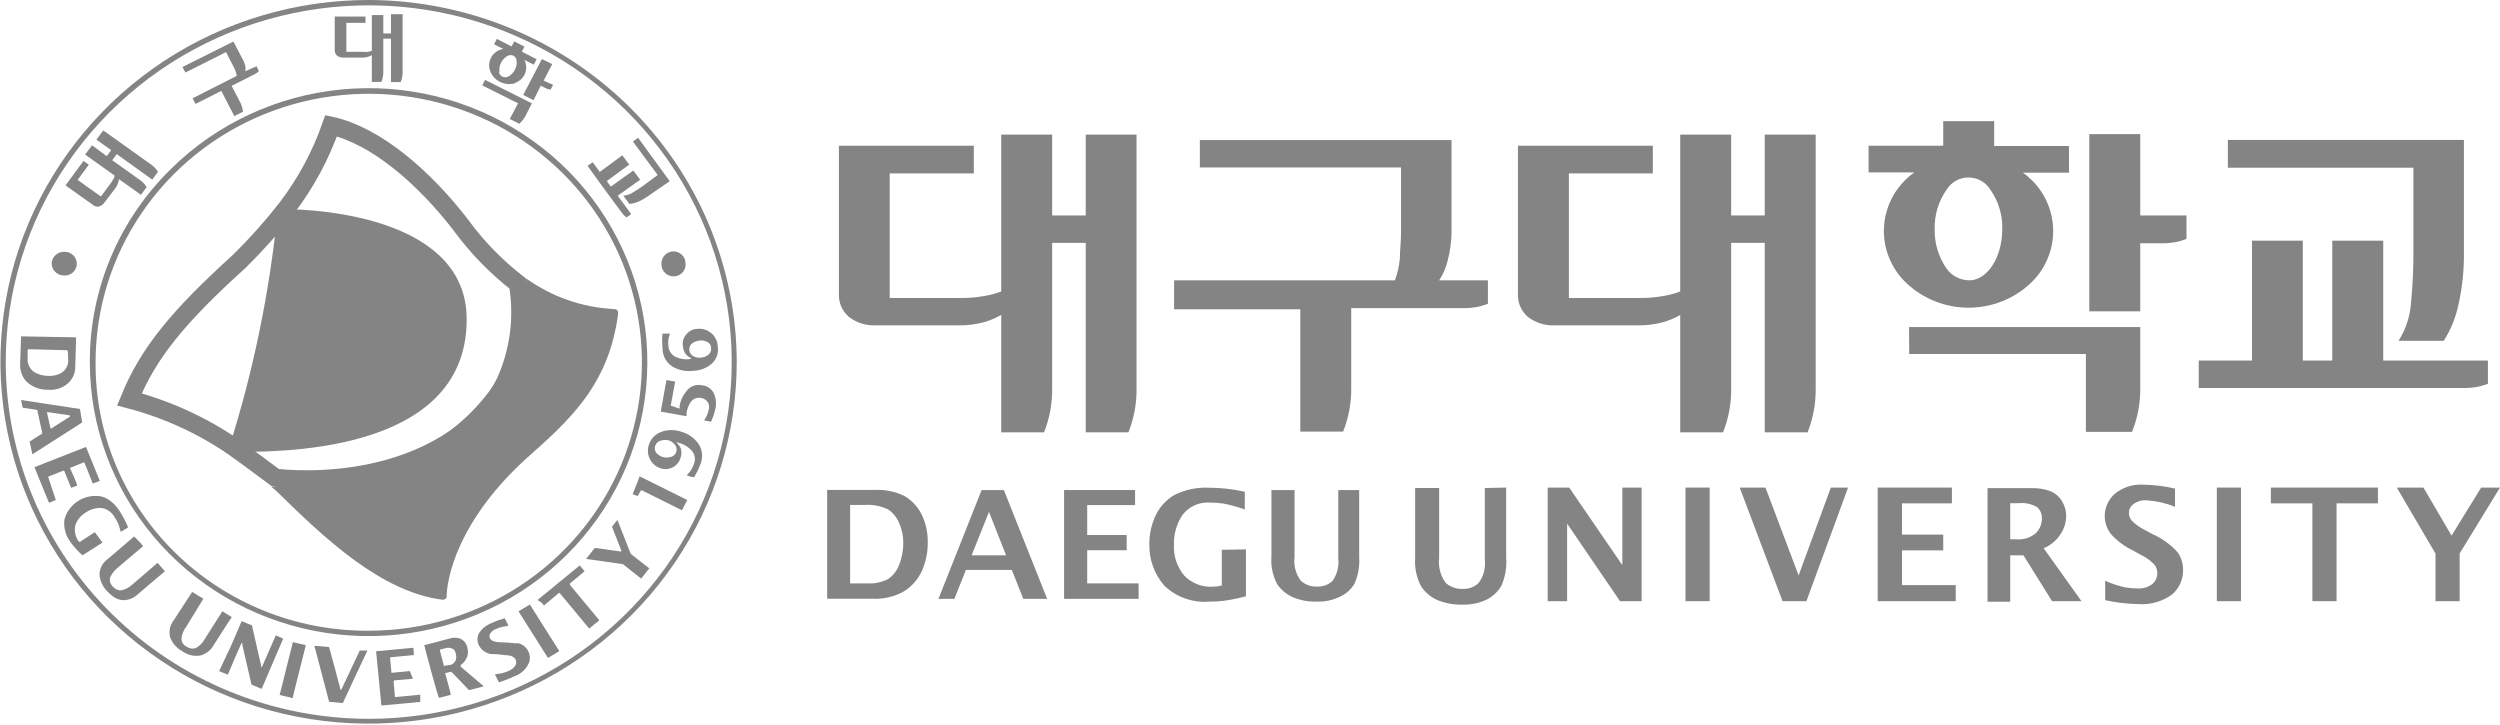 <svg width="138" height="40" viewBox="0 0 138 40" fill="none" xmlns="http://www.w3.org/2000/svg">
<g clip-path="url(#clip0_195_174)">
<path d="M20.346 0C16.327 0 12.398 1.171 9.056 3.366C5.714 5.56 3.109 8.68 1.571 12.329C0.033 15.979 -0.369 19.994 0.415 23.868C1.199 27.743 3.134 31.301 5.976 34.094C8.819 36.888 12.44 38.79 16.381 39.56C20.323 40.331 24.41 39.935 28.123 38.424C31.836 36.912 35.01 34.352 37.243 31.068C39.476 27.784 40.668 23.922 40.668 19.972C40.655 14.679 38.51 9.606 34.701 5.864C30.893 2.121 25.732 0.013 20.346 0ZM0.317 19.972C0.32 16.078 1.498 12.271 3.702 9.035C5.906 5.799 9.037 3.277 12.699 1.789C16.361 0.301 20.39 -0.086 24.276 0.676C28.162 1.439 31.731 3.316 34.531 6.072C37.331 8.827 39.237 12.337 40.008 16.157C40.779 19.977 40.38 23.936 38.862 27.533C37.344 31.131 34.774 34.205 31.479 36.367C28.183 38.529 24.309 39.682 20.346 39.68C15.037 39.672 9.947 37.595 6.193 33.906C2.439 30.216 0.326 25.214 0.317 19.996V19.972Z" fill="#848484"/>
<path d="M9.462 9.299C8.027 10.699 6.889 12.366 6.116 14.203C5.343 16.039 4.95 18.009 4.959 19.996C4.96 23.495 6.196 26.885 8.456 29.588C10.716 32.292 13.859 34.142 17.351 34.823C20.843 35.504 24.467 34.974 27.605 33.323C30.744 31.673 33.204 29.004 34.565 25.771C35.926 22.538 36.104 18.941 35.069 15.594C34.035 12.246 31.851 9.354 28.89 7.412C25.93 5.469 22.375 4.595 18.832 4.94C15.29 5.284 11.978 6.824 9.462 9.299ZM5.276 19.996C5.276 17.065 6.16 14.199 7.817 11.762C9.475 9.325 11.83 7.426 14.586 6.304C17.342 5.183 20.374 4.89 23.299 5.462C26.224 6.035 28.911 7.447 31.019 9.52C33.128 11.594 34.563 14.235 35.144 17.11C35.725 19.985 35.425 22.965 34.283 25.673C33.14 28.381 31.206 30.694 28.726 32.322C26.245 33.949 23.329 34.817 20.346 34.816C18.363 34.827 16.397 34.452 14.563 33.711C12.729 32.97 11.062 31.879 9.66 30.5C8.258 29.122 7.149 27.484 6.396 25.68C5.644 23.877 5.263 21.945 5.276 19.996Z" fill="#848484"/>
<path d="M1.162 18.566C1.162 18.606 1.114 20.06 1.114 20.06C1.1 20.243 1.124 20.426 1.184 20.599C1.244 20.772 1.339 20.931 1.463 21.067L1.512 21.107C1.824 21.382 2.231 21.528 2.65 21.514C2.871 21.536 3.094 21.507 3.301 21.429C3.508 21.352 3.695 21.227 3.845 21.067C4.042 20.845 4.151 20.562 4.154 20.268C4.154 20.268 4.202 18.67 4.202 18.622L1.162 18.566ZM3.764 19.845C3.775 19.994 3.744 20.143 3.674 20.276C3.604 20.409 3.497 20.52 3.365 20.596C3.144 20.714 2.893 20.767 2.642 20.747C2.372 20.746 2.107 20.672 1.878 20.532C1.752 20.441 1.653 20.32 1.592 20.179C1.53 20.039 1.508 19.884 1.528 19.733V19.533V19.325C1.532 19.311 1.54 19.299 1.552 19.29C1.564 19.282 1.578 19.277 1.593 19.277L3.69 19.333C3.705 19.338 3.718 19.346 3.728 19.357C3.738 19.369 3.745 19.382 3.747 19.397L3.764 19.845Z" fill="#848484"/>
<path d="M4.414 22.576L1.163 22.081C1.163 22.137 1.252 22.48 1.252 22.505L2.065 22.632V22.672L2.325 23.871C2.331 23.88 2.334 23.891 2.334 23.902C2.334 23.914 2.331 23.925 2.325 23.934L1.634 24.374C1.634 24.374 1.78 25.021 1.789 25.077L4.536 23.319C4.536 23.319 4.414 22.608 4.414 22.576ZM3.853 22.936C3.859 22.946 3.862 22.957 3.862 22.968C3.862 22.979 3.859 22.99 3.853 23L2.837 23.647C2.829 23.653 2.819 23.656 2.809 23.656C2.798 23.656 2.788 23.653 2.78 23.647C2.777 23.634 2.777 23.62 2.78 23.607L2.601 22.808C2.597 22.799 2.595 22.79 2.595 22.78C2.595 22.77 2.597 22.761 2.601 22.752H2.65L3.853 22.928C3.851 22.931 3.848 22.933 3.845 22.936H3.853Z" fill="#848484"/>
<path d="M2.666 26.348V26.308L3.479 25.988C3.489 25.983 3.5 25.98 3.512 25.98C3.523 25.98 3.534 25.983 3.544 25.988L3.926 26.931L4.26 26.803C4.26 26.691 3.878 25.868 3.878 25.868V25.82L4.601 25.533C4.609 25.527 4.619 25.524 4.63 25.524C4.64 25.524 4.65 25.527 4.658 25.533C4.658 25.533 5.113 26.651 5.121 26.691L5.511 26.547L4.747 24.67L1.902 25.788L2.301 26.771L2.707 27.754L3.081 27.602L2.666 26.348Z" fill="#848484"/>
<path d="M5.235 29.375L4.422 29.902C4.413 29.91 4.401 29.915 4.389 29.915C4.377 29.915 4.366 29.91 4.357 29.902C4.261 29.776 4.194 29.63 4.159 29.476C4.124 29.322 4.122 29.162 4.154 29.008C4.254 28.702 4.465 28.443 4.747 28.281C4.985 28.117 5.27 28.033 5.56 28.041C5.722 28.049 5.878 28.105 6.007 28.201C6.139 28.289 6.247 28.407 6.324 28.544C6.414 28.677 6.49 28.819 6.552 28.968C6.552 28.968 6.657 29.319 6.665 29.359L7.072 29.111C6.937 28.782 6.771 28.467 6.576 28.169C6.437 27.954 6.257 27.767 6.048 27.617C5.9 27.51 5.731 27.433 5.552 27.394C5.119 27.328 4.677 27.421 4.309 27.655C3.942 27.889 3.675 28.249 3.56 28.664C3.5 29.082 3.602 29.507 3.845 29.854C4.046 30.149 4.283 30.417 4.552 30.653L5.658 29.95L5.235 29.375Z" fill="#848484"/>
<path d="M7.616 32.794L9.104 31.532L8.697 31.068C8.608 31.156 7.291 32.275 7.291 32.275C7.127 32.431 6.922 32.539 6.698 32.586C6.576 32.595 6.455 32.561 6.356 32.49L6.226 32.378C6.157 32.311 6.107 32.227 6.083 32.134C6.058 32.041 6.06 31.943 6.088 31.851C6.193 31.635 6.349 31.446 6.543 31.3C6.543 31.3 7.852 30.181 7.893 30.157C7.933 30.134 7.437 29.638 7.405 29.614L5.926 30.877C5.79 30.975 5.68 31.104 5.605 31.253C5.53 31.401 5.492 31.566 5.495 31.731C5.522 32.064 5.666 32.377 5.901 32.618C6 32.732 6.112 32.834 6.234 32.922C6.386 33.036 6.565 33.108 6.755 33.129C6.914 33.135 7.073 33.109 7.222 33.051C7.37 32.993 7.504 32.906 7.616 32.794Z" fill="#848484"/>
<path d="M11.762 35.662C11.762 35.662 12.778 34.064 12.795 34.064L12.274 33.744C12.201 33.848 11.291 35.294 11.291 35.294C11.18 35.495 11.014 35.661 10.811 35.773C10.726 35.802 10.634 35.81 10.545 35.796C10.456 35.782 10.371 35.747 10.299 35.694C10.214 35.653 10.142 35.589 10.091 35.51C10.041 35.431 10.014 35.34 10.015 35.246C10.042 35.008 10.135 34.782 10.283 34.591L11.226 33.049C11.226 33.049 10.632 32.698 10.608 32.674L9.567 34.272C9.467 34.407 9.4 34.563 9.372 34.728C9.344 34.893 9.355 35.062 9.405 35.222C9.536 35.53 9.767 35.786 10.063 35.949C10.202 36.05 10.359 36.124 10.527 36.165C10.694 36.206 10.868 36.214 11.039 36.189C11.189 36.152 11.33 36.087 11.454 35.996C11.578 35.906 11.683 35.792 11.762 35.662Z" fill="#848484"/>
<path d="M15.225 35.071L14.493 36.741C14.493 36.741 14.444 36.821 14.412 36.813C14.379 36.805 14.412 36.733 14.412 36.733C14.412 36.733 13.916 34.544 13.908 34.52L13.339 34.288L12.745 35.67L12.095 37.044L12.575 37.244C12.615 37.132 13.298 35.566 13.298 35.566C13.298 35.566 13.339 35.486 13.371 35.494C13.404 35.502 13.371 35.574 13.371 35.574C13.371 35.574 13.875 37.771 13.883 37.795L14.444 38.027L15.631 35.255L15.225 35.071Z" fill="#848484"/>
<path d="M16.168 35.446L15.802 36.9C15.802 36.9 15.453 38.322 15.437 38.362L16.152 38.538C16.152 38.49 16.875 35.654 16.883 35.614L16.168 35.446Z" fill="#848484"/>
<path d="M19.858 35.91L18.842 38.067C18.834 38.074 18.824 38.078 18.814 38.078C18.803 38.078 18.793 38.074 18.785 38.067V38.019C18.785 38.019 18.184 35.742 18.167 35.718L17.355 35.647L18.167 38.738L18.923 38.81C18.923 38.81 20.248 35.966 20.281 35.91H19.858Z" fill="#848484"/>
<path d="M22.63 37.044L21.606 37.14V37.1L21.533 36.341C21.53 36.334 21.529 36.325 21.531 36.318C21.532 36.31 21.535 36.303 21.54 36.296C21.545 36.29 21.551 36.285 21.558 36.281C21.566 36.278 21.574 36.277 21.582 36.277L22.842 36.157C22.842 36.157 22.842 35.798 22.801 35.758L20.761 35.95C20.761 35.998 20.907 37.451 20.907 37.451C20.907 37.451 21.045 38.905 21.053 38.945L23.199 38.746C23.199 38.706 23.199 38.378 23.199 38.346L21.842 38.474H21.801L21.728 37.619C21.728 37.619 21.728 37.563 21.777 37.555L22.793 37.467C22.793 37.467 22.63 37.092 22.63 37.044Z" fill="#848484"/>
<path d="M25.792 36.245C25.845 36.076 25.845 35.895 25.792 35.726C25.768 35.621 25.72 35.523 25.651 35.44C25.582 35.357 25.494 35.291 25.394 35.247C25.206 35.186 25.004 35.186 24.817 35.247L23.419 35.614C23.419 35.654 24.174 38.474 24.231 38.522L24.882 38.355C24.882 38.243 24.581 37.204 24.581 37.204V37.156L24.873 37.084H24.922L25.89 38.099L26.702 37.883L25.434 36.805C25.431 36.797 25.429 36.789 25.429 36.781C25.429 36.773 25.431 36.764 25.434 36.757C25.429 36.741 25.429 36.724 25.434 36.709C25.598 36.593 25.723 36.432 25.792 36.245ZM24.792 36.701L24.508 36.765L24.28 35.902V35.862L24.524 35.798C24.665 35.744 24.822 35.744 24.963 35.798C25.013 35.822 25.056 35.858 25.089 35.903C25.121 35.948 25.142 35.999 25.15 36.054C25.199 36.185 25.199 36.33 25.15 36.461C25.115 36.535 25.06 36.599 24.992 36.646C24.923 36.692 24.843 36.719 24.76 36.725L24.792 36.701Z" fill="#848484"/>
<path d="M28.426 35.51C28.156 35.475 27.885 35.456 27.613 35.454C27.489 35.452 27.366 35.434 27.247 35.398C27.164 35.367 27.093 35.311 27.044 35.238C27.02 35.187 27.012 35.131 27.021 35.075C27.03 35.02 27.055 34.968 27.093 34.927C27.151 34.847 27.23 34.784 27.32 34.743C27.445 34.684 27.576 34.638 27.71 34.607L28.06 34.543C28.06 34.495 27.873 34.16 27.857 34.128L27.434 34.264L27.028 34.44C26.791 34.547 26.591 34.719 26.45 34.935C26.389 35.043 26.356 35.166 26.356 35.29C26.356 35.415 26.389 35.537 26.45 35.646C26.514 35.763 26.603 35.864 26.711 35.943C26.82 36.021 26.944 36.075 27.076 36.101C27.149 36.101 27.418 36.101 27.889 36.165C28.198 36.165 28.385 36.261 28.458 36.405C28.49 36.466 28.503 36.535 28.494 36.604C28.485 36.672 28.456 36.736 28.409 36.788C28.331 36.889 28.227 36.969 28.109 37.02C27.977 37.084 27.838 37.133 27.694 37.164L27.32 37.22L27.54 37.667L27.987 37.507L28.409 37.324C28.597 37.258 28.767 37.152 28.907 37.014C29.048 36.876 29.155 36.709 29.222 36.525C29.277 36.329 29.253 36.121 29.157 35.941C29.106 35.839 29.034 35.748 28.946 35.674C28.858 35.6 28.756 35.544 28.645 35.51H28.426Z" fill="#848484"/>
<path d="M28.621 33.745L30.247 36.317L30.873 35.941L29.247 33.369L28.621 33.745Z" fill="#848484"/>
<path d="M29.897 33.265L30.027 33.425L30.84 32.738C30.848 32.732 30.858 32.729 30.868 32.729C30.879 32.729 30.889 32.732 30.897 32.738L32.523 34.695L33.084 34.24L31.458 32.282V32.251V32.211L32.271 31.532L32.002 31.212L29.669 33.121L29.897 33.265Z" fill="#848484"/>
<path d="M34.295 30.382C34.299 30.391 34.301 30.4 34.301 30.41C34.301 30.419 34.299 30.429 34.295 30.438C34.276 30.444 34.256 30.444 34.238 30.438L32.832 30.246L32.352 30.853L34.384 31.141L35.392 31.94C35.392 31.94 35.823 31.404 35.839 31.372L34.815 30.573C34.815 30.573 34.108 28.776 34.083 28.704C33.977 28.824 33.876 28.949 33.783 29.08L34.295 30.382Z" fill="#848484"/>
<path d="M35.214 27.386C35.214 27.337 35.384 27.066 35.384 27.066H35.433L37.644 28.168L37.937 27.601L35.303 26.291C35.303 26.331 34.937 27.25 34.921 27.282L35.214 27.386Z" fill="#848484"/>
<path d="M35.839 24.493C35.779 24.642 35.755 24.802 35.767 24.961C35.78 25.12 35.83 25.275 35.912 25.412C36.031 25.613 36.218 25.766 36.441 25.843C36.552 25.883 36.669 25.9 36.787 25.893C36.905 25.886 37.02 25.855 37.125 25.803C37.23 25.75 37.323 25.677 37.398 25.588C37.474 25.499 37.53 25.396 37.562 25.284C37.603 25.169 37.62 25.047 37.611 24.925C37.609 24.809 37.57 24.697 37.498 24.605L37.327 24.405L37.579 24.477C37.787 24.55 37.975 24.668 38.132 24.821C38.238 24.922 38.311 25.052 38.342 25.195C38.372 25.337 38.358 25.485 38.302 25.62C38.26 25.743 38.203 25.861 38.132 25.971C38.132 25.971 37.961 26.187 37.92 26.227C37.88 26.267 38.278 26.347 38.31 26.347C38.454 26.114 38.574 25.868 38.668 25.612C38.742 25.43 38.77 25.234 38.751 25.039C38.731 24.844 38.663 24.657 38.554 24.493C38.329 24.179 38.002 23.949 37.628 23.838C37.266 23.707 36.868 23.707 36.506 23.838C36.352 23.892 36.213 23.979 36.097 24.092C35.982 24.205 35.894 24.342 35.839 24.493ZM36.92 24.31C37.054 24.353 37.171 24.437 37.254 24.549C37.3 24.604 37.332 24.669 37.344 24.739C37.357 24.809 37.351 24.882 37.327 24.949C37.305 25.021 37.263 25.085 37.205 25.135C37.148 25.184 37.077 25.216 37.002 25.228C36.863 25.265 36.717 25.265 36.579 25.228C36.44 25.182 36.316 25.099 36.221 24.989C36.181 24.933 36.155 24.867 36.147 24.799C36.138 24.731 36.147 24.661 36.172 24.597C36.196 24.528 36.238 24.465 36.293 24.416C36.349 24.367 36.417 24.333 36.49 24.318C36.63 24.277 36.779 24.274 36.92 24.31Z" fill="#848484"/>
<path d="M37.879 21.61C37.686 21.838 37.559 22.114 37.514 22.409V22.56L37.034 22.392C37.034 22.392 36.985 22.392 37.034 22.337L37.27 21.066L36.79 20.979L36.644 21.777L36.473 22.72L37.896 22.976V22.816C37.925 22.597 38.002 22.387 38.123 22.201C38.185 22.108 38.274 22.036 38.379 21.995C38.484 21.953 38.599 21.944 38.709 21.969C38.849 21.993 38.975 22.071 39.058 22.185C39.098 22.241 39.125 22.305 39.138 22.373C39.151 22.44 39.148 22.51 39.131 22.576C39.107 22.709 39.066 22.837 39.009 22.96L38.871 23.207L39.253 23.279L39.391 22.928L39.489 22.568C39.562 22.261 39.521 21.938 39.375 21.657C39.319 21.563 39.244 21.482 39.154 21.417C39.065 21.352 38.963 21.306 38.855 21.282H38.798C38.629 21.231 38.449 21.236 38.283 21.295C38.117 21.354 37.976 21.465 37.879 21.61Z" fill="#848484"/>
<path d="M37.88 18.462C37.805 18.549 37.749 18.649 37.717 18.758C37.685 18.867 37.676 18.981 37.693 19.094C37.704 19.224 37.74 19.351 37.798 19.469C37.855 19.563 37.933 19.642 38.026 19.701L38.18 19.781C38.133 19.802 38.084 19.818 38.034 19.829C37.816 19.848 37.596 19.818 37.392 19.741C37.256 19.696 37.137 19.613 37.049 19.502C36.961 19.391 36.908 19.258 36.896 19.117C36.88 18.988 36.88 18.856 36.896 18.726C36.896 18.726 36.961 18.462 36.977 18.415H36.571C36.544 18.68 36.544 18.948 36.571 19.213C36.567 19.426 36.621 19.635 36.726 19.821C36.832 20.006 36.986 20.16 37.172 20.268C37.513 20.449 37.903 20.519 38.286 20.468C38.669 20.453 39.035 20.306 39.318 20.052C39.439 19.932 39.53 19.785 39.582 19.624C39.634 19.463 39.647 19.292 39.619 19.125C39.615 18.968 39.574 18.813 39.497 18.674C39.421 18.535 39.312 18.416 39.18 18.327C38.991 18.189 38.756 18.126 38.522 18.151C38.398 18.151 38.275 18.179 38.164 18.233C38.053 18.287 37.955 18.366 37.88 18.462ZM39.034 18.87C39.098 18.901 39.153 18.948 39.191 19.007C39.23 19.067 39.252 19.135 39.253 19.205C39.263 19.28 39.252 19.355 39.222 19.424C39.192 19.492 39.144 19.552 39.083 19.597C38.969 19.68 38.834 19.73 38.692 19.741C38.546 19.759 38.398 19.732 38.27 19.661C38.208 19.627 38.156 19.578 38.117 19.52C38.079 19.462 38.056 19.395 38.05 19.325C38.042 19.25 38.054 19.174 38.086 19.106C38.117 19.037 38.166 18.977 38.229 18.934C38.349 18.858 38.485 18.811 38.627 18.798C38.767 18.782 38.909 18.807 39.034 18.87Z" fill="#848484"/>
<path d="M2.853 14.499C2.842 14.673 2.9 14.844 3.016 14.975C3.131 15.107 3.295 15.188 3.471 15.203C3.562 15.217 3.655 15.212 3.744 15.189C3.833 15.166 3.916 15.125 3.989 15.069C4.061 15.012 4.12 14.942 4.163 14.862C4.207 14.782 4.232 14.694 4.239 14.604C4.246 14.513 4.233 14.422 4.203 14.337C4.172 14.252 4.124 14.173 4.061 14.107C3.998 14.041 3.921 13.989 3.836 13.953C3.752 13.918 3.66 13.899 3.568 13.9C3.394 13.891 3.222 13.948 3.089 14.06C2.956 14.171 2.871 14.329 2.853 14.499Z" fill="#848484"/>
<path d="M37.839 14.5C37.853 14.589 37.849 14.68 37.825 14.768C37.802 14.855 37.761 14.937 37.704 15.008C37.647 15.078 37.576 15.137 37.495 15.18C37.414 15.222 37.325 15.248 37.233 15.255C37.142 15.262 37.05 15.251 36.963 15.221C36.876 15.192 36.797 15.145 36.729 15.084C36.661 15.023 36.607 14.949 36.57 14.866C36.533 14.783 36.514 14.694 36.514 14.604C36.505 14.513 36.515 14.421 36.544 14.334C36.573 14.247 36.62 14.167 36.681 14.099C36.743 14.031 36.819 13.976 36.903 13.938C36.988 13.899 37.079 13.879 37.172 13.877C37.344 13.877 37.508 13.941 37.633 14.057C37.757 14.173 37.831 14.332 37.839 14.5Z" fill="#848484"/>
<path d="M6.137 8.285L5.893 8.62L5.08 8.021L4.698 8.532L6.324 9.691C6.324 9.739 6.324 9.811 6.251 9.89C6.205 9.981 6.151 10.066 6.088 10.146L5.568 10.849L4.284 9.93L4.902 9.092L4.609 8.884L3.617 10.234L5.154 11.328C5.196 11.363 5.246 11.387 5.3 11.399C5.353 11.412 5.409 11.412 5.462 11.4C5.581 11.366 5.684 11.293 5.755 11.193L6.365 10.394C6.431 10.31 6.48 10.216 6.511 10.114C6.54 10.042 6.559 9.967 6.568 9.89L7.779 10.753L8.096 10.33C7.998 10.168 7.865 10.029 7.706 9.922L6.194 8.844L6.446 8.508L8.405 9.914L8.722 9.483C8.621 9.323 8.488 9.185 8.332 9.076L5.698 7.198L5.324 7.71L6.137 8.285Z" fill="#848484"/>
<path d="M13.542 3.931C13.56 3.838 13.56 3.743 13.542 3.651C13.52 3.54 13.482 3.432 13.428 3.332L12.884 2.293L10.071 3.699L10.234 4.003L12.477 2.876L12.867 3.635C12.916 3.726 12.959 3.819 12.998 3.915C13.032 4.002 13.057 4.093 13.071 4.186L10.632 5.425L10.795 5.736L12.217 5.017L12.933 6.407L13.412 6.168C13.396 5.98 13.341 5.798 13.25 5.632L12.786 4.738L13.802 4.226L14.054 4.098C14.143 4.055 14.223 3.995 14.29 3.923L14.16 3.659L13.542 3.931Z" fill="#848484"/>
<path d="M21.582 1.846H21.159V0.831H20.525V2.804C20.457 2.831 20.386 2.85 20.314 2.86C20.214 2.869 20.113 2.869 20.013 2.86H19.119V1.263H20.175V0.911H18.477V2.78C18.476 2.836 18.487 2.891 18.509 2.942C18.532 2.993 18.565 3.039 18.607 3.076C18.708 3.149 18.831 3.186 18.956 3.18H19.98C20.171 3.185 20.36 3.138 20.525 3.044V4.522H21.053C21.125 4.347 21.161 4.16 21.159 3.971V2.133H21.582V4.53H22.118C22.19 4.355 22.226 4.168 22.224 3.979V0.783H21.582V1.846Z" fill="#848484"/>
<path d="M28.385 4.594C28.625 4.52 28.826 4.356 28.946 4.139C29.002 4.028 29.035 3.907 29.044 3.784C29.052 3.661 29.035 3.537 28.995 3.42C28.984 3.38 28.968 3.343 28.946 3.308L29.466 3.571L29.621 3.268L28.808 2.852L28.946 2.573L28.385 2.285L28.239 2.565L27.426 2.149L27.271 2.445L27.784 2.701C27.639 2.724 27.502 2.78 27.383 2.864C27.264 2.949 27.168 3.06 27.101 3.188C27.045 3.299 27.011 3.419 27.003 3.543C26.995 3.666 27.011 3.79 27.052 3.907C27.148 4.174 27.346 4.394 27.603 4.522C27.86 4.65 28.158 4.676 28.434 4.594H28.385ZM27.572 3.963C27.549 3.786 27.581 3.607 27.663 3.449C27.746 3.29 27.876 3.16 28.035 3.076C28.084 3.053 28.136 3.041 28.19 3.041C28.244 3.041 28.296 3.053 28.344 3.076C28.391 3.103 28.43 3.14 28.459 3.185C28.489 3.229 28.508 3.279 28.515 3.332C28.54 3.507 28.509 3.686 28.426 3.843C28.255 4.171 27.954 4.338 27.743 4.234C27.688 4.211 27.64 4.173 27.604 4.126C27.568 4.078 27.546 4.022 27.54 3.963H27.572ZM30.011 4.45L30.482 3.539L29.913 3.26L28.881 5.241L29.45 5.529L29.848 4.73L30.1 4.858C30.191 4.905 30.291 4.935 30.393 4.946L30.531 4.682L30.011 4.45ZM26.621 4.714L28.596 5.704L28.141 6.567L28.661 6.831C28.805 6.707 28.924 6.558 29.011 6.391L29.36 5.704L26.776 4.41L26.621 4.714Z" fill="#848484"/>
<path d="M35.474 10.274C35.238 10.434 35.043 10.561 34.88 10.657C34.736 10.74 34.575 10.789 34.409 10.801L34.742 11.256C34.907 11.242 35.069 11.202 35.222 11.136C35.43 11.048 35.626 10.935 35.807 10.801L36.969 10.002L35.222 7.605L34.937 7.813L36.303 9.659L35.474 10.274Z" fill="#848484"/>
<path d="M34.815 11.784L34.506 11.36L34.181 10.921L34.099 10.801L35.335 9.922L34.961 9.411L33.717 10.298L33.555 10.082L33.498 9.994L34.733 9.084L34.352 8.572L33.108 9.491L32.718 8.956L32.433 9.155L33.246 10.282L34.213 11.592L34.384 11.816C34.439 11.889 34.508 11.952 34.587 11.999L34.831 11.832L34.815 11.784Z" fill="#848484"/>
<path d="M24.443 33.106C24.516 33.106 24.654 33.05 24.654 32.946C24.654 32.147 25.109 28.736 29.401 24.997C31.84 22.84 33.612 20.963 34.116 17.376C34.116 17.16 34.116 17.065 33.847 17.057C32.12 16.964 30.457 16.381 29.06 15.379C28.985 17.612 28.266 19.779 26.987 21.626C22.801 27.146 14.981 26.875 14.981 26.875C15.079 26.955 15.176 27.027 15.257 27.107C17.907 29.703 21.029 32.683 24.443 33.106Z" fill="#848484"/>
<path d="M15.419 26.393C15.332 26.385 15.261 26.377 15.207 26.371L15.013 26.227C14.83 26.09 14.58 25.905 14.311 25.706C13.776 25.311 13.16 24.859 12.861 24.65L12.857 24.648C11.119 23.461 9.185 22.581 7.143 22.047C8.194 19.461 9.873 17.448 13.195 14.438L13.203 14.432L13.21 14.424C14.139 13.511 15.005 12.54 15.806 11.516L15.806 11.516L15.809 11.512C16.871 10.126 17.704 8.584 18.277 6.942C19.514 7.211 20.803 7.926 22.041 8.911C23.295 9.908 24.469 11.159 25.449 12.435C26.337 13.648 27.393 14.733 28.586 15.658C28.975 17.915 28.521 20.238 27.304 22.196C25.129 24.83 22.103 25.88 19.574 26.263C18.309 26.454 17.181 26.477 16.371 26.452C15.966 26.439 15.641 26.415 15.419 26.393Z" stroke="#848484"/>
<path d="M15.501 11.544C15.457 11.546 15.415 11.563 15.382 11.592C15.349 11.621 15.328 11.661 15.322 11.704C14.884 16.132 13.983 20.504 12.632 24.75C12.632 24.846 12.632 24.942 12.754 24.942C14.883 24.942 25.76 25.221 25.76 17.648C25.792 12.088 17.802 11.528 15.501 11.544Z" fill="#848484"/>
<path d="M59.932 11.895V7.43H62.737V21.466C62.746 22.286 62.594 23.099 62.29 23.863H59.932V13.405H58.079V21.466C58.088 22.286 57.936 23.099 57.632 23.863H55.267V17.384C54.96 17.56 54.633 17.697 54.291 17.791C53.841 17.911 53.376 17.968 52.909 17.959H48.374C47.829 17.989 47.292 17.824 46.862 17.496C46.676 17.336 46.531 17.138 46.435 16.915C46.339 16.692 46.296 16.451 46.309 16.209V8.045H53.755V9.571H49.113V16.449H53.023C53.467 16.453 53.911 16.415 54.348 16.337C54.662 16.284 54.969 16.201 55.267 16.09V7.43H58.079V11.895H59.932Z" fill="#848484"/>
<path d="M136.008 7.726V13.925C136.021 14.897 135.92 15.867 135.707 16.817C135.559 17.525 135.284 18.201 134.895 18.814H132.399C132.791 18.199 133.025 17.5 133.082 16.777C133.183 15.765 133.229 14.749 133.22 13.733V9.259H122.978V7.726H136.008Z" fill="#848484"/>
<path d="M137.008 19.9H137.333V21.186C136.947 21.335 136.537 21.414 136.122 21.418H121.369V19.9H124.311V13.285H127.116V19.9H128.741V13.285H131.554V19.9H136.984H137.008Z" fill="#848484"/>
<path d="M120.694 13.189C120.281 13.352 119.839 13.434 119.393 13.429H118.142V17.184H115.329V7.405H118.142V11.895H120.694V13.189Z" fill="#848484"/>
<path d="M105.38 18.055H118.142V21.442C118.15 22.262 117.995 23.076 117.687 23.839H115.142V19.541H105.388L105.38 18.055Z" fill="#848484"/>
<path d="M110.525 12.646C110.546 11.865 110.313 11.098 109.859 10.457C109.733 10.256 109.557 10.089 109.347 9.974C109.137 9.858 108.9 9.797 108.66 9.797C108.419 9.797 108.183 9.858 107.973 9.974C107.763 10.089 107.587 10.256 107.461 10.457C107.007 11.098 106.774 11.865 106.794 12.646C106.775 13.429 107.009 14.198 107.461 14.843C107.604 15.036 107.791 15.194 108.007 15.303C108.223 15.413 108.462 15.471 108.705 15.474C109.688 15.474 110.525 14.22 110.525 12.646ZM112.07 9.858C112.469 10.231 112.788 10.68 113.005 11.178C113.223 11.676 113.335 12.212 113.335 12.754C113.335 13.296 113.223 13.832 113.005 14.33C112.788 14.828 112.469 15.277 112.07 15.65C111.15 16.507 109.931 16.985 108.664 16.985C107.397 16.985 106.178 16.507 105.258 15.65C104.824 15.246 104.487 14.753 104.269 14.206C104.052 13.66 103.959 13.072 103.999 12.487C104.038 11.901 104.209 11.331 104.498 10.817C104.788 10.303 105.188 9.859 105.673 9.515H103.145V8.045H107.266V6.687H110.078V8.061H114.208V9.531H111.655C111.802 9.626 111.956 9.738 112.07 9.882V9.858Z" fill="#848484"/>
<path d="M95.56 13.405V21.466C95.569 22.286 95.417 23.099 95.113 23.863H92.748V17.384C92.443 17.562 92.115 17.7 91.772 17.791C91.322 17.912 90.857 17.968 90.39 17.959H85.855C85.31 17.989 84.773 17.824 84.343 17.496C84.157 17.336 84.011 17.138 83.916 16.915C83.82 16.692 83.777 16.451 83.79 16.209V8.045H91.236V9.571H86.602V16.449H90.504C90.948 16.453 91.392 16.416 91.829 16.337C92.143 16.285 92.451 16.202 92.748 16.09V7.43H95.56V11.895H97.413V7.43H100.226V21.466C100.235 22.286 100.083 23.099 99.779 23.863H97.413V13.405H95.56Z" fill="#848484"/>
<path d="M79.441 15.475H82.132V16.769C81.719 16.932 81.276 17.014 80.831 17.008H74.588V21.426C74.597 22.246 74.445 23.06 74.141 23.823H71.776V17.072H64.81V15.475H77.002C77.142 15.09 77.232 14.69 77.271 14.284C77.271 13.837 77.336 13.373 77.336 12.918V9.243H66.232V7.733H80.124V12.862C80.116 13.364 80.047 13.862 79.921 14.348C79.831 14.749 79.668 15.13 79.441 15.475Z" fill="#848484"/>
<path d="M138 26.914L135.773 30.549V33.185H134.44V30.557L132.302 26.914H133.773L135.326 29.566L136.959 26.914H138Z" fill="#848484"/>
<path d="M131.262 26.914V27.785H128.977V33.185H127.644V27.785H125.352V26.914H131.262Z" fill="#848484"/>
<path d="M123.702 26.914H122.369V33.185H123.702V26.914Z" fill="#848484"/>
<path d="M120.223 30.509C120.413 30.796 120.512 31.133 120.507 31.476C120.51 31.725 120.459 31.973 120.357 32.202C120.254 32.431 120.103 32.635 119.914 32.802C119.369 33.207 118.692 33.4 118.012 33.345C117.404 33.334 116.799 33.262 116.207 33.129V32.059C116.564 32.22 116.937 32.343 117.321 32.426C117.544 32.463 117.769 32.482 117.995 32.482C118.287 32.5 118.575 32.415 118.808 32.242C118.961 32.111 119.058 31.928 119.08 31.73C119.103 31.532 119.049 31.333 118.93 31.172C118.719 30.95 118.468 30.769 118.19 30.637L117.76 30.397C117.282 30.172 116.856 29.855 116.508 29.462C116.261 29.132 116.148 28.724 116.19 28.317C116.232 27.91 116.427 27.532 116.735 27.257C117.179 26.896 117.746 26.716 118.321 26.754C118.907 26.763 119.49 26.835 120.06 26.97V27.976C119.564 27.773 119.036 27.651 118.499 27.617C118.238 27.596 117.978 27.67 117.768 27.825C117.689 27.88 117.626 27.954 117.582 28.038C117.538 28.123 117.515 28.217 117.516 28.312C117.516 28.463 117.567 28.609 117.662 28.727C117.873 28.944 118.12 29.122 118.394 29.255L118.857 29.502C119.381 29.737 119.846 30.081 120.223 30.509Z" fill="#848484"/>
<path d="M112.809 30.261L114.898 33.185H113.273L111.696 30.653H110.964V33.217H109.712V26.946H112.11C112.491 26.929 112.87 26.992 113.224 27.13C113.478 27.244 113.689 27.434 113.825 27.673C113.974 27.914 114.053 28.19 114.053 28.472C114.053 28.842 113.94 29.204 113.728 29.51C113.505 29.845 113.185 30.107 112.809 30.261ZM112.712 28.616C112.717 28.501 112.697 28.387 112.654 28.281C112.61 28.175 112.544 28.079 112.46 28C112.153 27.817 111.793 27.738 111.436 27.777H110.964V29.766H111.273C111.477 29.79 111.683 29.77 111.878 29.708C112.073 29.646 112.252 29.543 112.403 29.407C112.605 29.192 112.716 28.909 112.712 28.616Z" fill="#848484"/>
<path d="M107.957 32.298V33.185H103.648V26.914H107.745V27.785H104.99V29.51H107.266V30.381H104.99V32.298H107.957Z" fill="#848484"/>
<path d="M102.014 26.914L99.714 33.185H98.397L96.032 26.914H97.454L99.283 31.763L101.063 26.914H102.014Z" fill="#848484"/>
<path d="M94.374 26.914H93.04V33.185H94.374V26.914Z" fill="#848484"/>
<path d="M90.618 26.914V33.185H89.423L86.505 28.903V33.185H85.432V26.914H86.619L89.553 31.196V26.914H90.618Z" fill="#848484"/>
<path d="M83.14 26.914V30.765C83.185 31.312 83.09 31.861 82.864 32.362C82.669 32.68 82.387 32.938 82.051 33.105C81.634 33.297 81.177 33.39 80.718 33.377C80.25 33.386 79.785 33.301 79.352 33.129C78.986 32.966 78.674 32.706 78.45 32.378C78.191 31.886 78.076 31.333 78.116 30.781V26.938H79.441V30.789C79.381 31.277 79.509 31.77 79.799 32.171C80.053 32.399 80.389 32.52 80.734 32.506C80.898 32.516 81.063 32.491 81.218 32.433C81.372 32.375 81.512 32.286 81.628 32.171C81.899 31.798 82.018 31.339 81.961 30.884V26.938L83.14 26.914Z" fill="#848484"/>
<path d="M75.027 27.05V30.741C75.064 31.253 74.972 31.766 74.759 32.235C74.57 32.548 74.286 32.797 73.946 32.946C73.55 33.136 73.111 33.226 72.67 33.209C72.224 33.221 71.781 33.139 71.37 32.969C71.015 32.813 70.713 32.561 70.5 32.242C70.253 31.775 70.143 31.25 70.183 30.725V27.05H71.459V30.733C71.397 31.203 71.522 31.678 71.808 32.059C71.927 32.167 72.067 32.251 72.219 32.306C72.371 32.361 72.533 32.385 72.695 32.378C72.852 32.387 73.01 32.363 73.158 32.31C73.306 32.256 73.442 32.173 73.556 32.067C73.812 31.703 73.924 31.26 73.873 30.82V27.05H75.027Z" fill="#848484"/>
<path d="M68.776 30.325V32.913C68.384 33.021 67.985 33.104 67.582 33.161C67.312 33.195 67.04 33.211 66.769 33.209C66.309 33.248 65.846 33.188 65.413 33.034C64.979 32.879 64.585 32.634 64.257 32.314C63.715 31.68 63.426 30.873 63.444 30.046C63.437 29.494 63.557 28.948 63.794 28.448C64.016 27.98 64.376 27.588 64.826 27.321C65.412 27.03 66.064 26.892 66.72 26.922C67.39 26.921 68.059 26.996 68.712 27.145V28.12C68.322 27.983 67.922 27.873 67.517 27.793C67.285 27.761 67.051 27.745 66.817 27.745C66.522 27.719 66.226 27.768 65.956 27.887C65.685 28.006 65.45 28.191 65.273 28.424C64.947 28.914 64.782 29.492 64.802 30.077C64.77 30.688 64.97 31.288 65.362 31.763C65.561 31.974 65.805 32.14 66.076 32.247C66.347 32.355 66.639 32.403 66.931 32.386C67.104 32.386 67.276 32.364 67.443 32.322V30.349L68.776 30.325Z" fill="#848484"/>
<path d="M62.851 32.203V33.057H58.738V27.05H62.656V27.881H60.014V29.534H62.193V30.373H60.014V32.203H62.851Z" fill="#848484"/>
<path d="M55.413 27.05L57.803 33.057H56.486L55.852 31.46H53.316L52.682 33.057H51.804L54.185 27.05H55.413ZM55.535 30.653L54.592 28.256L53.633 30.653H55.535Z" fill="#848484"/>
<path d="M51.211 29.926C51.22 30.476 51.109 31.021 50.885 31.524C50.676 31.979 50.337 32.364 49.91 32.635C49.383 32.936 48.779 33.08 48.17 33.05H45.659V27.043H48.284C48.845 27.018 49.404 27.13 49.91 27.37C50.312 27.604 50.638 27.945 50.853 28.353C51.1 28.841 51.222 29.381 51.211 29.926ZM49.861 29.998C49.87 29.611 49.792 29.227 49.634 28.872C49.509 28.569 49.297 28.308 49.024 28.121C48.613 27.923 48.155 27.838 47.699 27.873H46.927V32.203H47.878C48.269 32.225 48.658 32.145 49.008 31.971C49.299 31.779 49.518 31.498 49.634 31.173C49.783 30.798 49.86 30.4 49.861 29.998Z" fill="#848484"/>
</g>
<defs>
<clipPath id="clip0_195_174">
<rect width="138" height="40" fill="white"/>
</clipPath>
</defs>
</svg>
